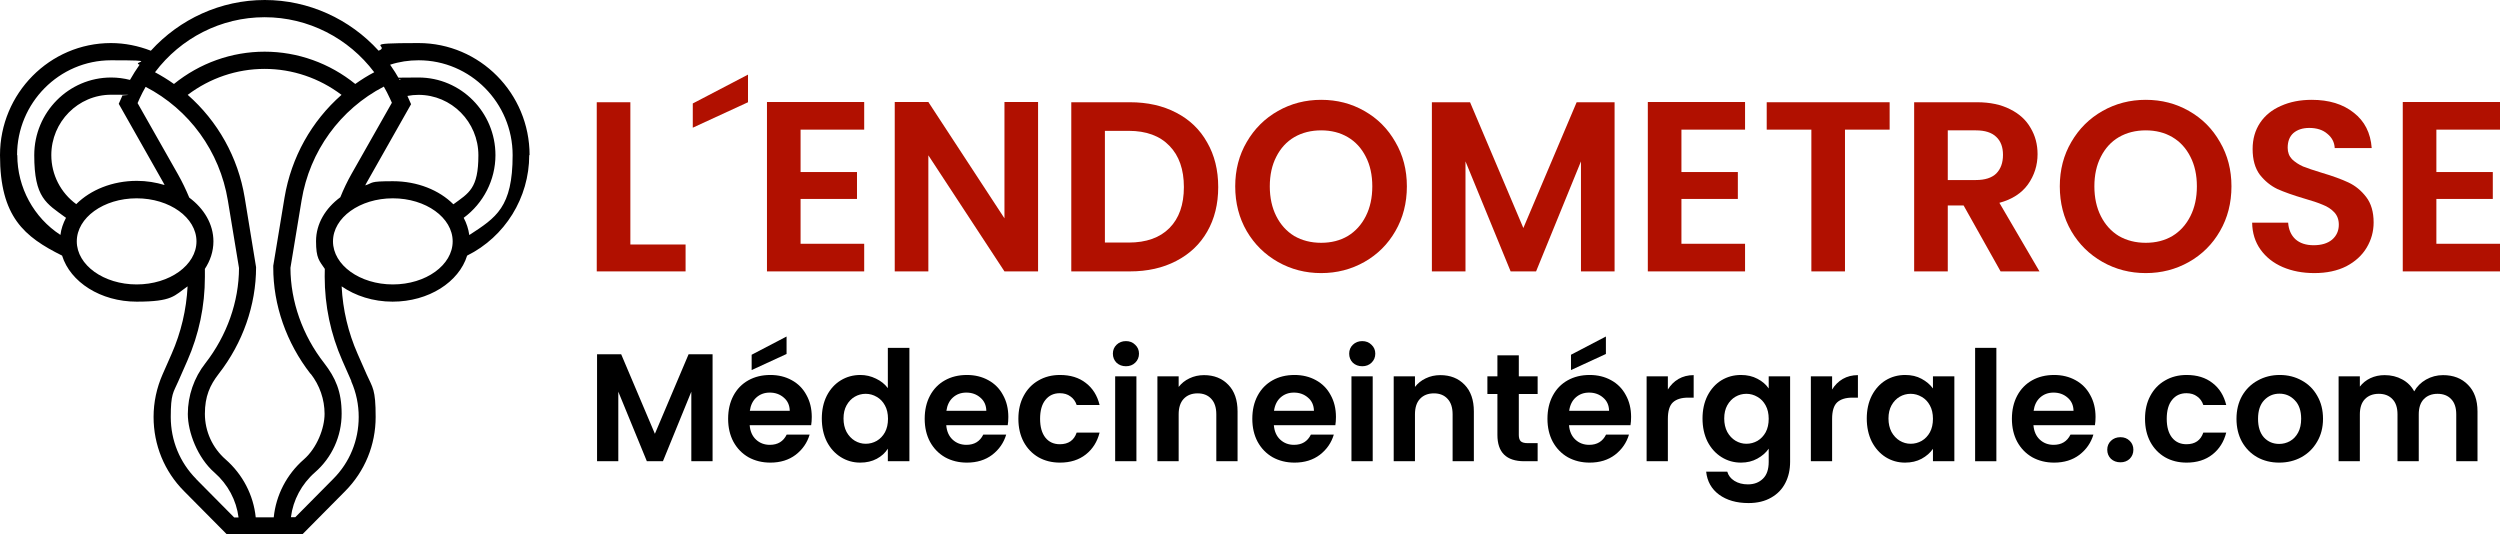 <svg xmlns="http://www.w3.org/2000/svg" width="276" height="59" viewBox="0 0 276 59" fill="none"><path d="M58.466 17.127C58.466 10.3 52.971 4.754 46.208 4.754C39.444 4.754 43.212 5.044 41.799 5.599C38.62 2.1 34.08 0 29.226 0C24.373 0 19.833 2.1 16.654 5.599C15.254 5.058 13.776 4.754 12.245 4.754C5.495 4.754 0 10.313 0 17.127C0 23.941 2.682 26.146 6.855 28.219C7.758 31.137 11.107 33.303 15.084 33.303C19.061 33.303 19.218 32.656 20.71 31.613C20.579 34.188 19.99 36.697 18.944 39.074L17.949 41.332C17.295 42.824 16.955 44.408 16.955 46.033C16.955 49.123 18.145 52.041 20.317 54.22L25.053 59H33.373L38.109 54.22C40.281 52.028 41.472 49.123 41.472 46.033C41.472 42.943 41.145 42.824 40.477 41.332L39.483 39.074C38.437 36.697 37.848 34.201 37.717 31.613C39.221 32.656 41.184 33.303 43.342 33.303C47.333 33.303 50.669 31.137 51.571 28.219C55.745 26.146 58.427 21.841 58.427 17.127H58.466ZM29.226 1.902C34.028 1.902 38.489 4.212 41.315 7.976C40.582 8.359 39.889 8.795 39.221 9.27C36.383 6.972 32.863 5.705 29.213 5.705C25.563 5.705 22.044 6.972 19.205 9.27C18.538 8.795 17.845 8.372 17.112 7.976C19.938 4.212 24.399 1.902 29.2 1.902H29.226ZM34.302 41.266C35.297 42.533 35.833 44.105 35.833 45.689C35.833 47.274 34.996 49.453 33.544 50.721C31.647 52.371 30.469 54.669 30.221 57.112H28.232C27.983 54.669 26.806 52.384 24.909 50.721C23.457 49.453 22.62 47.617 22.62 45.689C22.62 43.761 23.169 42.533 24.15 41.266C26.806 37.859 28.271 33.673 28.271 29.5L27.015 21.815C26.283 17.351 24.02 13.364 20.723 10.472C23.169 8.623 26.139 7.606 29.213 7.606C32.288 7.606 35.257 8.623 37.704 10.472C34.407 13.364 32.157 17.351 31.411 21.815L30.168 29.341V29.5C30.155 33.673 31.62 37.846 34.276 41.266H34.302ZM1.884 17.127C1.884 11.356 6.541 6.655 12.258 6.655C17.975 6.655 14.391 6.827 15.411 7.144C15.032 7.685 14.679 8.24 14.351 8.821C13.671 8.649 12.978 8.557 12.271 8.557C7.588 8.557 3.781 12.399 3.781 17.127C3.781 21.854 5.102 22.448 7.287 24.046C6.973 24.641 6.751 25.274 6.672 25.935C3.742 24.033 1.91 20.719 1.91 17.127H1.884ZM8.425 22.541C6.711 21.3 5.665 19.293 5.665 17.127C5.665 13.456 8.621 10.458 12.271 10.458C15.921 10.458 13.096 10.498 13.501 10.577L13.109 11.462L18.028 20.151C18.08 20.243 18.119 20.336 18.172 20.428C17.217 20.138 16.183 19.966 15.11 19.966C12.402 19.966 9.995 20.97 8.438 22.515L8.425 22.541ZM15.084 31.401C11.447 31.401 8.477 29.262 8.477 26.648C8.477 24.033 11.434 21.894 15.084 21.894C18.734 21.894 21.691 24.033 21.691 26.648C21.691 29.262 18.734 31.401 15.084 31.401ZM21.665 52.886C19.846 51.051 18.852 48.621 18.852 46.046C18.852 43.471 19.127 43.365 19.676 42.111L20.67 39.853C21.966 36.908 22.62 33.792 22.62 30.57C22.62 27.348 22.62 30.002 22.593 29.724C23.208 28.8 23.562 27.757 23.562 26.648C23.562 24.746 22.528 23.029 20.893 21.815C20.526 20.93 20.108 20.058 19.637 19.227L15.189 11.383L15.411 10.881C15.607 10.432 15.843 10.009 16.078 9.587C20.893 12.083 24.268 16.718 25.158 22.145L26.387 29.592C26.374 33.316 25.053 37.04 22.672 40.104C21.416 41.701 20.736 43.695 20.736 45.703C20.736 47.71 21.809 50.549 23.679 52.173C25.158 53.467 26.1 55.237 26.335 57.125H25.851L21.665 52.899V52.886ZM38.777 42.098C39.326 43.339 39.601 44.673 39.601 46.033C39.601 48.621 38.607 51.051 36.788 52.873L32.602 57.099H32.118C32.353 55.21 33.295 53.441 34.773 52.147C36.644 50.522 37.717 48.159 37.717 45.676C37.717 43.194 37.024 41.688 35.781 40.077C33.4 37.027 32.078 33.29 32.065 29.566L33.295 22.118C34.185 16.691 37.56 12.056 42.374 9.56C42.61 9.983 42.845 10.406 43.041 10.854L43.264 11.343L38.816 19.187C38.345 20.019 37.926 20.89 37.573 21.775C35.925 22.99 34.891 24.707 34.891 26.621C34.891 28.536 35.244 28.774 35.859 29.685C35.859 29.962 35.846 30.253 35.846 30.53C35.846 33.752 36.5 36.868 37.795 39.813L38.79 42.071L38.777 42.098ZM45.37 11.475L44.978 10.59C45.383 10.511 45.789 10.472 46.208 10.472C49.844 10.472 52.814 13.456 52.814 17.14C52.814 20.824 51.768 21.3 50.054 22.554C48.497 20.996 46.09 20.006 43.382 20.006C40.674 20.006 41.262 20.177 40.32 20.468C40.373 20.375 40.412 20.283 40.464 20.191L45.383 11.502L45.37 11.475ZM43.369 31.401C39.732 31.401 36.762 29.262 36.762 26.648C36.762 24.033 39.719 21.894 43.369 21.894C47.019 21.894 49.975 24.033 49.975 26.648C49.975 29.262 47.019 31.401 43.369 31.401ZM51.807 25.935C51.715 25.274 51.506 24.641 51.192 24.046C53.364 22.448 54.698 19.873 54.698 17.127C54.698 12.399 50.891 8.557 46.208 8.557C41.524 8.557 44.795 8.649 44.127 8.821C43.8 8.24 43.447 7.685 43.068 7.144C44.075 6.814 45.135 6.655 46.221 6.655C51.938 6.655 56.595 11.356 56.595 17.127C56.595 22.898 54.764 24.02 51.833 25.935H51.807Z" fill="black"></path><path d="M69.592 26.993H75.688V29.962H65.881V11.288H69.592V26.993Z" fill="#B11000"></path><path d="M82.579 11.288L76.483 14.097V11.422L82.579 8.238V11.288Z" fill="#B11000"></path><path d="M88.383 14.312V18.993H94.612V21.963H88.383V26.912H95.407V29.962H84.673V11.262H95.407V14.312H88.383Z" fill="#B11000"></path><path d="M114.603 29.962H110.892L102.49 17.147V29.962H98.779V11.262H102.49L110.892 24.103V11.262H114.603V29.962Z" fill="#B11000"></path><path d="M124.737 11.288C126.681 11.288 128.386 11.672 129.853 12.439C131.337 13.206 132.477 14.303 133.272 15.729C134.085 17.138 134.491 18.779 134.491 20.652C134.491 22.525 134.085 24.166 133.272 25.575C132.477 26.966 131.337 28.045 129.853 28.812C128.386 29.579 126.681 29.962 124.737 29.962H118.27V11.288H124.737ZM124.605 26.779C126.549 26.779 128.051 26.244 129.111 25.173C130.171 24.103 130.701 22.596 130.701 20.652C130.701 18.708 130.171 17.192 129.111 16.104C128.051 14.998 126.549 14.445 124.605 14.445H121.981V26.779H124.605Z" fill="#B11000"></path><path d="M145.857 30.149C144.125 30.149 142.535 29.739 141.086 28.919C139.637 28.098 138.488 26.966 137.64 25.521C136.792 24.059 136.368 22.409 136.368 20.572C136.368 18.753 136.792 17.121 137.64 15.676C138.488 14.213 139.637 13.072 141.086 12.252C142.535 11.431 144.125 11.021 145.857 11.021C147.606 11.021 149.196 11.431 150.628 12.252C152.077 13.072 153.216 14.213 154.047 15.676C154.895 17.121 155.319 18.753 155.319 20.572C155.319 22.409 154.895 24.059 154.047 25.521C153.216 26.966 152.077 28.098 150.628 28.919C149.179 29.739 147.588 30.149 145.857 30.149ZM145.857 26.805C146.97 26.805 147.951 26.556 148.799 26.056C149.647 25.539 150.31 24.808 150.787 23.862C151.264 22.917 151.502 21.82 151.502 20.572C151.502 19.323 151.264 18.235 150.787 17.308C150.31 16.363 149.647 15.64 148.799 15.141C147.951 14.641 146.97 14.392 145.857 14.392C144.743 14.392 143.754 14.641 142.888 15.141C142.04 15.64 141.377 16.363 140.9 17.308C140.423 18.235 140.185 19.323 140.185 20.572C140.185 21.82 140.423 22.917 140.9 23.862C141.377 24.808 142.04 25.539 142.888 26.056C143.754 26.556 144.743 26.805 145.857 26.805Z" fill="#B11000"></path><path d="M178.25 11.288V29.962H174.539V17.816L169.583 29.962H166.773L161.79 17.816V29.962H158.08V11.288H162.294L168.178 25.173L174.062 11.288H178.25Z" fill="#B11000"></path><path d="M185.63 14.312V18.993H191.858V21.963H185.63V26.912H192.654V29.962H181.919V11.262H192.654V14.312H185.63Z" fill="#B11000"></path><path d="M208.616 11.288V14.312H203.686V29.962H199.975V14.312H195.045V11.288H208.616Z" fill="#B11000"></path><path d="M220.865 29.962L216.783 22.685H215.034V29.962H211.323V11.288H218.268C219.699 11.288 220.918 11.547 221.925 12.064C222.932 12.564 223.683 13.25 224.178 14.124C224.691 14.98 224.947 15.943 224.947 17.014C224.947 18.244 224.593 19.359 223.887 20.358C223.18 21.339 222.128 22.016 220.732 22.391L225.159 29.962H220.865ZM215.034 19.876H218.135C219.142 19.876 219.893 19.635 220.388 19.154C220.883 18.654 221.13 17.968 221.13 17.094C221.13 16.238 220.883 15.578 220.388 15.114C219.893 14.633 219.142 14.392 218.135 14.392H215.034V19.876Z" fill="#B11000"></path><path d="M236.891 30.149C235.159 30.149 233.569 29.739 232.12 28.919C230.671 28.098 229.522 26.966 228.674 25.521C227.826 24.059 227.402 22.409 227.402 20.572C227.402 18.753 227.826 17.121 228.674 15.676C229.522 14.213 230.671 13.072 232.12 12.252C233.569 11.431 235.159 11.021 236.891 11.021C238.64 11.021 240.23 11.431 241.662 12.252C243.111 13.072 244.25 14.213 245.081 15.676C245.929 17.121 246.353 18.753 246.353 20.572C246.353 22.409 245.929 24.059 245.081 25.521C244.25 26.966 243.111 28.098 241.662 28.919C240.213 29.739 238.622 30.149 236.891 30.149ZM236.891 26.805C238.004 26.805 238.985 26.556 239.833 26.056C240.681 25.539 241.344 24.808 241.821 23.862C242.298 22.917 242.536 21.82 242.536 20.572C242.536 19.323 242.298 18.235 241.821 17.308C241.344 16.363 240.681 15.64 239.833 15.141C238.985 14.641 238.004 14.392 236.891 14.392C235.778 14.392 234.788 14.641 233.922 15.141C233.074 15.64 232.411 16.363 231.934 17.308C231.457 18.235 231.219 19.323 231.219 20.572C231.219 21.82 231.457 22.917 231.934 23.862C232.411 24.808 233.074 25.539 233.922 26.056C234.788 26.556 235.778 26.805 236.891 26.805Z" fill="#B11000"></path><path d="M255.502 30.149C254.212 30.149 253.045 29.927 252.003 29.481C250.978 29.035 250.165 28.393 249.564 27.554C248.964 26.716 248.654 25.726 248.637 24.585H252.612C252.665 25.352 252.931 25.958 253.408 26.404C253.902 26.85 254.574 27.073 255.422 27.073C256.288 27.073 256.968 26.868 257.463 26.457C257.958 26.029 258.205 25.477 258.205 24.799C258.205 24.246 258.037 23.791 257.701 23.434C257.366 23.078 256.942 22.801 256.429 22.605C255.934 22.391 255.245 22.159 254.362 21.909C253.16 21.553 252.18 21.205 251.42 20.866C250.678 20.509 250.033 19.983 249.485 19.288C248.955 18.574 248.69 17.629 248.69 16.452C248.69 15.346 248.964 14.383 249.511 13.562C250.059 12.742 250.828 12.118 251.817 11.69C252.807 11.244 253.938 11.021 255.21 11.021C257.118 11.021 258.664 11.493 259.848 12.439C261.05 13.366 261.713 14.668 261.836 16.345H257.754C257.719 15.703 257.445 15.177 256.933 14.766C256.438 14.338 255.775 14.124 254.945 14.124C254.22 14.124 253.637 14.312 253.196 14.686C252.771 15.061 252.559 15.604 252.559 16.318C252.559 16.817 252.718 17.236 253.037 17.575C253.372 17.896 253.779 18.164 254.256 18.378C254.751 18.574 255.44 18.806 256.323 19.074C257.525 19.43 258.505 19.787 259.265 20.144C260.025 20.5 260.679 21.035 261.227 21.749C261.774 22.462 262.048 23.399 262.048 24.558C262.048 25.557 261.792 26.484 261.28 27.34C260.767 28.197 260.016 28.883 259.027 29.4C258.037 29.9 256.862 30.149 255.502 30.149Z" fill="#B11000"></path><path d="M268.976 14.312V18.993H275.205V21.963H268.976V26.912H276V29.962H265.265V11.262H276V14.312H268.976Z" fill="#B11000"></path><path d="M78.668 39.113V50.92H76.322V43.241L73.188 50.92H71.412L68.261 43.241V50.92H65.915V39.113H68.579L72.3 47.892L76.02 39.113H78.668Z" fill="black"></path><path d="M89.619 46.032C89.619 46.37 89.596 46.675 89.552 46.945H82.764C82.82 47.622 83.055 48.152 83.468 48.535C83.882 48.919 84.39 49.11 84.993 49.11C85.865 49.11 86.485 48.733 86.853 47.977H89.384C89.116 48.879 88.602 49.623 87.842 50.21C87.082 50.785 86.15 51.073 85.043 51.073C84.15 51.073 83.345 50.875 82.63 50.48C81.926 50.075 81.373 49.505 80.971 48.772C80.58 48.039 80.385 47.193 80.385 46.235C80.385 45.265 80.58 44.413 80.971 43.68C81.362 42.947 81.91 42.384 82.614 41.989C83.317 41.594 84.127 41.397 85.043 41.397C85.926 41.397 86.714 41.589 87.406 41.972C88.11 42.355 88.652 42.902 89.032 43.613C89.423 44.312 89.619 45.118 89.619 46.032ZM87.189 45.355C87.177 44.746 86.96 44.261 86.535 43.9C86.111 43.528 85.591 43.342 84.977 43.342C84.395 43.342 83.904 43.523 83.502 43.883C83.111 44.233 82.871 44.724 82.781 45.355H87.189ZM86.837 39.079L82.982 40.855V39.164L86.837 37.151V39.079Z" fill="black"></path><path d="M90.728 46.201C90.728 45.254 90.912 44.413 91.281 43.68C91.661 42.947 92.175 42.384 92.823 41.989C93.471 41.594 94.191 41.397 94.985 41.397C95.588 41.397 96.163 41.532 96.711 41.803C97.258 42.062 97.694 42.412 98.018 42.852V38.403H100.398V50.92H98.018V49.533C97.728 49.996 97.32 50.368 96.794 50.65C96.269 50.932 95.66 51.073 94.968 51.073C94.186 51.073 93.471 50.87 92.823 50.464C92.175 50.058 91.661 49.488 91.281 48.755C90.912 48.011 90.728 47.159 90.728 46.201ZM98.035 46.235C98.035 45.66 97.923 45.169 97.7 44.763C97.476 44.346 97.174 44.03 96.794 43.816C96.415 43.59 96.007 43.477 95.571 43.477C95.135 43.477 94.733 43.585 94.365 43.799C93.996 44.013 93.694 44.329 93.46 44.746C93.236 45.152 93.124 45.637 93.124 46.201C93.124 46.765 93.236 47.261 93.46 47.689C93.694 48.107 93.996 48.428 94.365 48.654C94.744 48.879 95.147 48.992 95.571 48.992C96.007 48.992 96.415 48.885 96.794 48.67C97.174 48.445 97.476 48.129 97.7 47.723C97.923 47.306 98.035 46.81 98.035 46.235Z" fill="black"></path><path d="M111.32 46.032C111.32 46.37 111.298 46.675 111.253 46.945H104.466C104.521 47.622 104.756 48.152 105.169 48.535C105.583 48.919 106.091 49.11 106.695 49.11C107.566 49.11 108.186 48.733 108.555 47.977H111.085C110.817 48.879 110.303 49.623 109.543 50.21C108.784 50.785 107.851 51.073 106.745 51.073C105.851 51.073 105.047 50.875 104.332 50.48C103.628 50.075 103.075 49.505 102.672 48.772C102.281 48.039 102.086 47.193 102.086 46.235C102.086 45.265 102.281 44.413 102.672 43.68C103.063 42.947 103.611 42.384 104.315 41.989C105.019 41.594 105.829 41.397 106.745 41.397C107.627 41.397 108.415 41.589 109.108 41.972C109.812 42.355 110.353 42.902 110.733 43.613C111.124 44.312 111.32 45.118 111.32 46.032ZM108.89 45.355C108.879 44.746 108.661 44.261 108.236 43.9C107.812 43.528 107.292 43.342 106.678 43.342C106.097 43.342 105.605 43.523 105.203 43.883C104.812 44.233 104.572 44.724 104.482 45.355H108.89Z" fill="black"></path><path d="M112.429 46.235C112.429 45.265 112.625 44.419 113.016 43.697C113.407 42.964 113.949 42.401 114.641 42.006C115.334 41.6 116.127 41.397 117.021 41.397C118.172 41.397 119.121 41.69 119.87 42.276C120.63 42.852 121.138 43.663 121.395 44.712H118.864C118.73 44.306 118.501 43.99 118.177 43.765C117.865 43.528 117.474 43.41 117.004 43.41C116.334 43.41 115.803 43.658 115.412 44.154C115.021 44.639 114.826 45.333 114.826 46.235C114.826 47.126 115.021 47.819 115.412 48.315C115.803 48.8 116.334 49.043 117.004 49.043C117.954 49.043 118.574 48.614 118.864 47.757H121.395C121.138 48.772 120.63 49.578 119.87 50.176C119.11 50.774 118.161 51.073 117.021 51.073C116.127 51.073 115.334 50.875 114.641 50.48C113.949 50.075 113.407 49.511 113.016 48.789C112.625 48.056 112.429 47.205 112.429 46.235Z" fill="black"></path><path d="M124.304 40.433C123.89 40.433 123.544 40.303 123.265 40.044C122.997 39.773 122.862 39.44 122.862 39.045C122.862 38.651 122.997 38.324 123.265 38.064C123.544 37.794 123.89 37.658 124.304 37.658C124.717 37.658 125.058 37.794 125.326 38.064C125.605 38.324 125.745 38.651 125.745 39.045C125.745 39.44 125.605 39.773 125.326 40.044C125.058 40.303 124.717 40.433 124.304 40.433ZM125.46 41.549V50.92H123.114V41.549H125.46Z" fill="black"></path><path d="M132.923 41.414C134.029 41.414 134.923 41.769 135.604 42.479C136.286 43.179 136.627 44.16 136.627 45.423V50.92H134.281V45.744C134.281 45 134.096 44.43 133.728 44.036C133.359 43.63 132.856 43.427 132.219 43.427C131.571 43.427 131.057 43.63 130.677 44.036C130.309 44.43 130.124 45 130.124 45.744V50.92H127.778V41.549H130.124V42.716C130.437 42.31 130.834 41.995 131.314 41.769C131.806 41.532 132.342 41.414 132.923 41.414Z" fill="black"></path><path d="M147.489 46.032C147.489 46.37 147.466 46.675 147.422 46.945H140.634C140.69 47.622 140.925 48.152 141.338 48.535C141.752 48.919 142.26 49.11 142.863 49.11C143.735 49.11 144.355 48.733 144.723 47.977H147.254C146.986 48.879 146.472 49.623 145.712 50.21C144.952 50.785 144.02 51.073 142.914 51.073C142.02 51.073 141.215 50.875 140.5 50.48C139.796 50.075 139.243 49.505 138.841 48.772C138.45 48.039 138.255 47.193 138.255 46.235C138.255 45.265 138.45 44.413 138.841 43.68C139.232 42.947 139.78 42.384 140.484 41.989C141.187 41.594 141.997 41.397 142.914 41.397C143.796 41.397 144.584 41.589 145.277 41.972C145.98 42.355 146.522 42.902 146.902 43.613C147.293 44.312 147.489 45.118 147.489 46.032ZM145.059 45.355C145.047 44.746 144.83 44.261 144.405 43.9C143.98 43.528 143.461 43.342 142.846 43.342C142.266 43.342 141.774 43.523 141.372 43.883C140.981 44.233 140.74 44.724 140.651 45.355H145.059Z" fill="black"></path><path d="M150.391 40.433C149.978 40.433 149.631 40.303 149.352 40.044C149.084 39.773 148.95 39.44 148.95 39.045C148.95 38.651 149.084 38.324 149.352 38.064C149.631 37.794 149.978 37.658 150.391 37.658C150.804 37.658 151.145 37.794 151.413 38.064C151.693 38.324 151.832 38.651 151.832 39.045C151.832 39.44 151.693 39.773 151.413 40.044C151.145 40.303 150.804 40.433 150.391 40.433ZM151.547 41.549V50.92H149.201V41.549H151.547Z" fill="black"></path><path d="M159.01 41.414C160.116 41.414 161.01 41.769 161.692 42.479C162.373 43.179 162.714 44.16 162.714 45.423V50.92H160.368V45.744C160.368 45 160.184 44.43 159.815 44.036C159.446 43.63 158.943 43.427 158.307 43.427C157.659 43.427 157.145 43.63 156.765 44.036C156.396 44.43 156.212 45 156.212 45.744V50.92H153.865V41.549H156.212V42.716C156.525 42.31 156.921 41.995 157.402 41.769C157.893 41.532 158.429 41.414 159.01 41.414Z" fill="black"></path><path d="M167.677 43.494V48.028C167.677 48.343 167.75 48.575 167.895 48.721C168.051 48.857 168.308 48.924 168.666 48.924H169.755V50.92H168.28C166.303 50.92 165.314 49.95 165.314 48.011V43.494H164.208V41.549H165.314V39.232H167.677V41.549H169.755V43.494H167.677Z" fill="black"></path><path d="M180.073 46.032C180.073 46.37 180.051 46.675 180.006 46.945H173.219C173.275 47.622 173.509 48.152 173.923 48.535C174.336 48.919 174.845 49.11 175.448 49.11C176.319 49.11 176.939 48.733 177.308 47.977H179.839C179.57 48.879 179.057 49.623 178.297 50.21C177.537 50.785 176.604 51.073 175.498 51.073C174.604 51.073 173.8 50.875 173.085 50.48C172.381 50.075 171.828 49.505 171.426 48.772C171.035 48.039 170.839 47.193 170.839 46.235C170.839 45.265 171.035 44.413 171.426 43.68C171.817 42.947 172.364 42.384 173.068 41.989C173.772 41.594 174.582 41.397 175.498 41.397C176.381 41.397 177.168 41.589 177.861 41.972C178.565 42.355 179.107 42.902 179.487 43.613C179.878 44.312 180.073 45.118 180.073 46.032ZM177.643 45.355C177.632 44.746 177.414 44.261 176.99 43.9C176.565 43.528 176.046 43.342 175.431 43.342C174.85 43.342 174.359 43.523 173.956 43.883C173.565 44.233 173.325 44.724 173.236 45.355H177.643ZM177.291 39.079L173.437 40.855V39.164L177.291 37.151V39.079Z" fill="black"></path><path d="M184.132 43.004C184.434 42.508 184.825 42.118 185.305 41.837C185.797 41.555 186.355 41.414 186.981 41.414V43.9H186.361C185.624 43.9 185.065 44.075 184.685 44.425C184.316 44.774 184.132 45.383 184.132 46.252V50.92H181.786V41.549H184.132V43.004Z" fill="black"></path><path d="M192.198 41.397C192.891 41.397 193.5 41.538 194.025 41.82C194.55 42.09 194.963 42.446 195.265 42.885V41.549H197.628V50.988C197.628 51.856 197.455 52.629 197.108 53.305C196.762 53.993 196.242 54.535 195.55 54.929C194.857 55.335 194.019 55.538 193.036 55.538C191.717 55.538 190.634 55.228 189.785 54.608C188.947 53.988 188.472 53.142 188.36 52.071H190.69C190.813 52.499 191.075 52.837 191.477 53.086C191.891 53.345 192.388 53.475 192.969 53.475C193.65 53.475 194.203 53.266 194.628 52.849C195.052 52.443 195.265 51.822 195.265 50.988V49.533C194.963 49.973 194.544 50.34 194.008 50.633C193.483 50.926 192.879 51.073 192.198 51.073C191.416 51.073 190.701 50.87 190.053 50.464C189.405 50.058 188.891 49.488 188.511 48.755C188.142 48.011 187.958 47.159 187.958 46.201C187.958 45.254 188.142 44.413 188.511 43.68C188.891 42.947 189.399 42.384 190.036 41.989C190.684 41.594 191.405 41.397 192.198 41.397ZM195.265 46.235C195.265 45.66 195.153 45.169 194.93 44.763C194.706 44.346 194.404 44.03 194.025 43.816C193.645 43.59 193.237 43.477 192.801 43.477C192.366 43.477 191.963 43.585 191.595 43.799C191.226 44.013 190.924 44.329 190.69 44.746C190.466 45.152 190.354 45.637 190.354 46.201C190.354 46.765 190.466 47.261 190.69 47.689C190.924 48.107 191.226 48.428 191.595 48.654C191.974 48.879 192.377 48.992 192.801 48.992C193.237 48.992 193.645 48.885 194.025 48.67C194.404 48.445 194.706 48.129 194.93 47.723C195.153 47.306 195.265 46.81 195.265 46.235Z" fill="black"></path><path d="M202.265 43.004C202.567 42.508 202.958 42.118 203.439 41.837C203.93 41.555 204.489 41.414 205.114 41.414V43.9H204.494C203.757 43.9 203.198 44.075 202.818 44.425C202.45 44.774 202.265 45.383 202.265 46.252V50.92H199.919V41.549H202.265V43.004Z" fill="black"></path><path d="M206.091 46.201C206.091 45.254 206.276 44.413 206.644 43.68C207.024 42.947 207.533 42.384 208.17 41.989C208.818 41.594 209.538 41.397 210.331 41.397C211.024 41.397 211.627 41.538 212.141 41.82C212.666 42.102 213.085 42.457 213.398 42.885V41.549H215.761V50.92H213.398V49.55C213.097 49.99 212.678 50.356 212.141 50.65C211.616 50.932 211.007 51.073 210.315 51.073C209.533 51.073 208.818 50.87 208.17 50.464C207.533 50.058 207.024 49.488 206.644 48.755C206.276 48.011 206.091 47.159 206.091 46.201ZM213.398 46.235C213.398 45.66 213.286 45.169 213.063 44.763C212.84 44.346 212.538 44.03 212.158 43.816C211.778 43.59 211.37 43.477 210.935 43.477C210.499 43.477 210.097 43.585 209.728 43.799C209.359 44.013 209.058 44.329 208.823 44.746C208.6 45.152 208.488 45.637 208.488 46.201C208.488 46.765 208.6 47.261 208.823 47.689C209.058 48.107 209.359 48.428 209.728 48.654C210.108 48.879 210.51 48.992 210.935 48.992C211.37 48.992 211.778 48.885 212.158 48.67C212.538 48.445 212.84 48.129 213.063 47.723C213.286 47.306 213.398 46.81 213.398 46.235Z" fill="black"></path><path d="M220.399 38.403V50.92H218.053V38.403H220.399Z" fill="black"></path><path d="M231.348 46.032C231.348 46.37 231.325 46.675 231.281 46.945H224.493C224.549 47.622 224.784 48.152 225.197 48.535C225.611 48.919 226.119 49.11 226.722 49.11C227.594 49.11 228.214 48.733 228.583 47.977H231.113C230.845 48.879 230.331 49.623 229.571 50.21C228.812 50.785 227.879 51.073 226.773 51.073C225.879 51.073 225.074 50.875 224.359 50.48C223.656 50.075 223.102 49.505 222.7 48.772C222.309 48.039 222.114 47.193 222.114 46.235C222.114 45.265 222.309 44.413 222.7 43.68C223.091 42.947 223.639 42.384 224.343 41.989C225.046 41.594 225.856 41.397 226.773 41.397C227.655 41.397 228.443 41.589 229.136 41.972C229.839 42.355 230.381 42.902 230.761 43.613C231.152 44.312 231.348 45.118 231.348 46.032ZM228.918 45.355C228.907 44.746 228.689 44.261 228.264 43.9C227.84 43.528 227.32 43.342 226.706 43.342C226.125 43.342 225.633 43.523 225.231 43.883C224.84 44.233 224.6 44.724 224.51 45.355H228.918Z" fill="black"></path><path d="M234.099 51.039C233.675 51.039 233.323 50.909 233.044 50.65C232.775 50.379 232.641 50.046 232.641 49.652C232.641 49.257 232.775 48.93 233.044 48.67C233.323 48.4 233.675 48.265 234.099 48.265C234.513 48.265 234.853 48.4 235.122 48.67C235.39 48.93 235.524 49.257 235.524 49.652C235.524 50.046 235.39 50.379 235.122 50.65C234.853 50.909 234.513 51.039 234.099 51.039Z" fill="black"></path><path d="M236.81 46.235C236.81 45.265 237.006 44.419 237.397 43.697C237.788 42.964 238.33 42.401 239.022 42.006C239.715 41.6 240.508 41.397 241.402 41.397C242.553 41.397 243.503 41.69 244.251 42.276C245.011 42.852 245.519 43.663 245.776 44.712H243.246C243.112 44.306 242.883 43.99 242.559 43.765C242.246 43.528 241.855 43.41 241.385 43.41C240.715 43.41 240.184 43.658 239.793 44.154C239.402 44.639 239.207 45.333 239.207 46.235C239.207 47.126 239.402 47.819 239.793 48.315C240.184 48.8 240.715 49.043 241.385 49.043C242.335 49.043 242.955 48.614 243.246 47.757H245.776C245.519 48.772 245.011 49.578 244.251 50.176C243.491 50.774 242.542 51.073 241.402 51.073C240.508 51.073 239.715 50.875 239.022 50.48C238.33 50.075 237.788 49.511 237.397 48.789C237.006 48.056 236.81 47.205 236.81 46.235Z" fill="black"></path><path d="M251.618 51.073C250.724 51.073 249.919 50.875 249.204 50.48C248.489 50.075 247.925 49.505 247.512 48.772C247.11 48.039 246.908 47.193 246.908 46.235C246.908 45.276 247.115 44.43 247.529 43.697C247.953 42.964 248.528 42.401 249.255 42.006C249.981 41.6 250.791 41.397 251.685 41.397C252.579 41.397 253.389 41.6 254.115 42.006C254.841 42.401 255.411 42.964 255.824 43.697C256.249 44.43 256.461 45.276 256.461 46.235C256.461 47.193 256.243 48.039 255.807 48.772C255.383 49.505 254.802 50.075 254.064 50.48C253.338 50.875 252.523 51.073 251.618 51.073ZM251.618 49.009C252.042 49.009 252.439 48.907 252.808 48.704C253.187 48.49 253.489 48.174 253.713 47.757C253.936 47.34 254.048 46.832 254.048 46.235C254.048 45.344 253.813 44.661 253.344 44.188C252.886 43.703 252.322 43.461 251.651 43.461C250.981 43.461 250.417 43.703 249.959 44.188C249.512 44.661 249.288 45.344 249.288 46.235C249.288 47.126 249.506 47.813 249.942 48.298C250.389 48.772 250.947 49.009 251.618 49.009Z" fill="black"></path><path d="M269.712 41.414C270.852 41.414 271.768 41.769 272.46 42.479C273.164 43.179 273.516 44.16 273.516 45.423V50.92H271.17V45.744C271.17 45.011 270.986 44.453 270.617 44.069C270.248 43.675 269.746 43.477 269.109 43.477C268.472 43.477 267.964 43.675 267.584 44.069C267.215 44.453 267.031 45.011 267.031 45.744V50.92H264.684V45.744C264.684 45.011 264.5 44.453 264.131 44.069C263.763 43.675 263.26 43.477 262.623 43.477C261.975 43.477 261.461 43.675 261.081 44.069C260.713 44.453 260.528 45.011 260.528 45.744V50.92H258.182V41.549H260.528V42.682C260.83 42.288 261.215 41.978 261.685 41.752C262.165 41.526 262.69 41.414 263.26 41.414C263.986 41.414 264.634 41.572 265.204 41.887C265.774 42.192 266.215 42.632 266.528 43.207C266.829 42.666 267.265 42.231 267.835 41.904C268.416 41.577 269.042 41.414 269.712 41.414Z" fill="black"></path></svg>